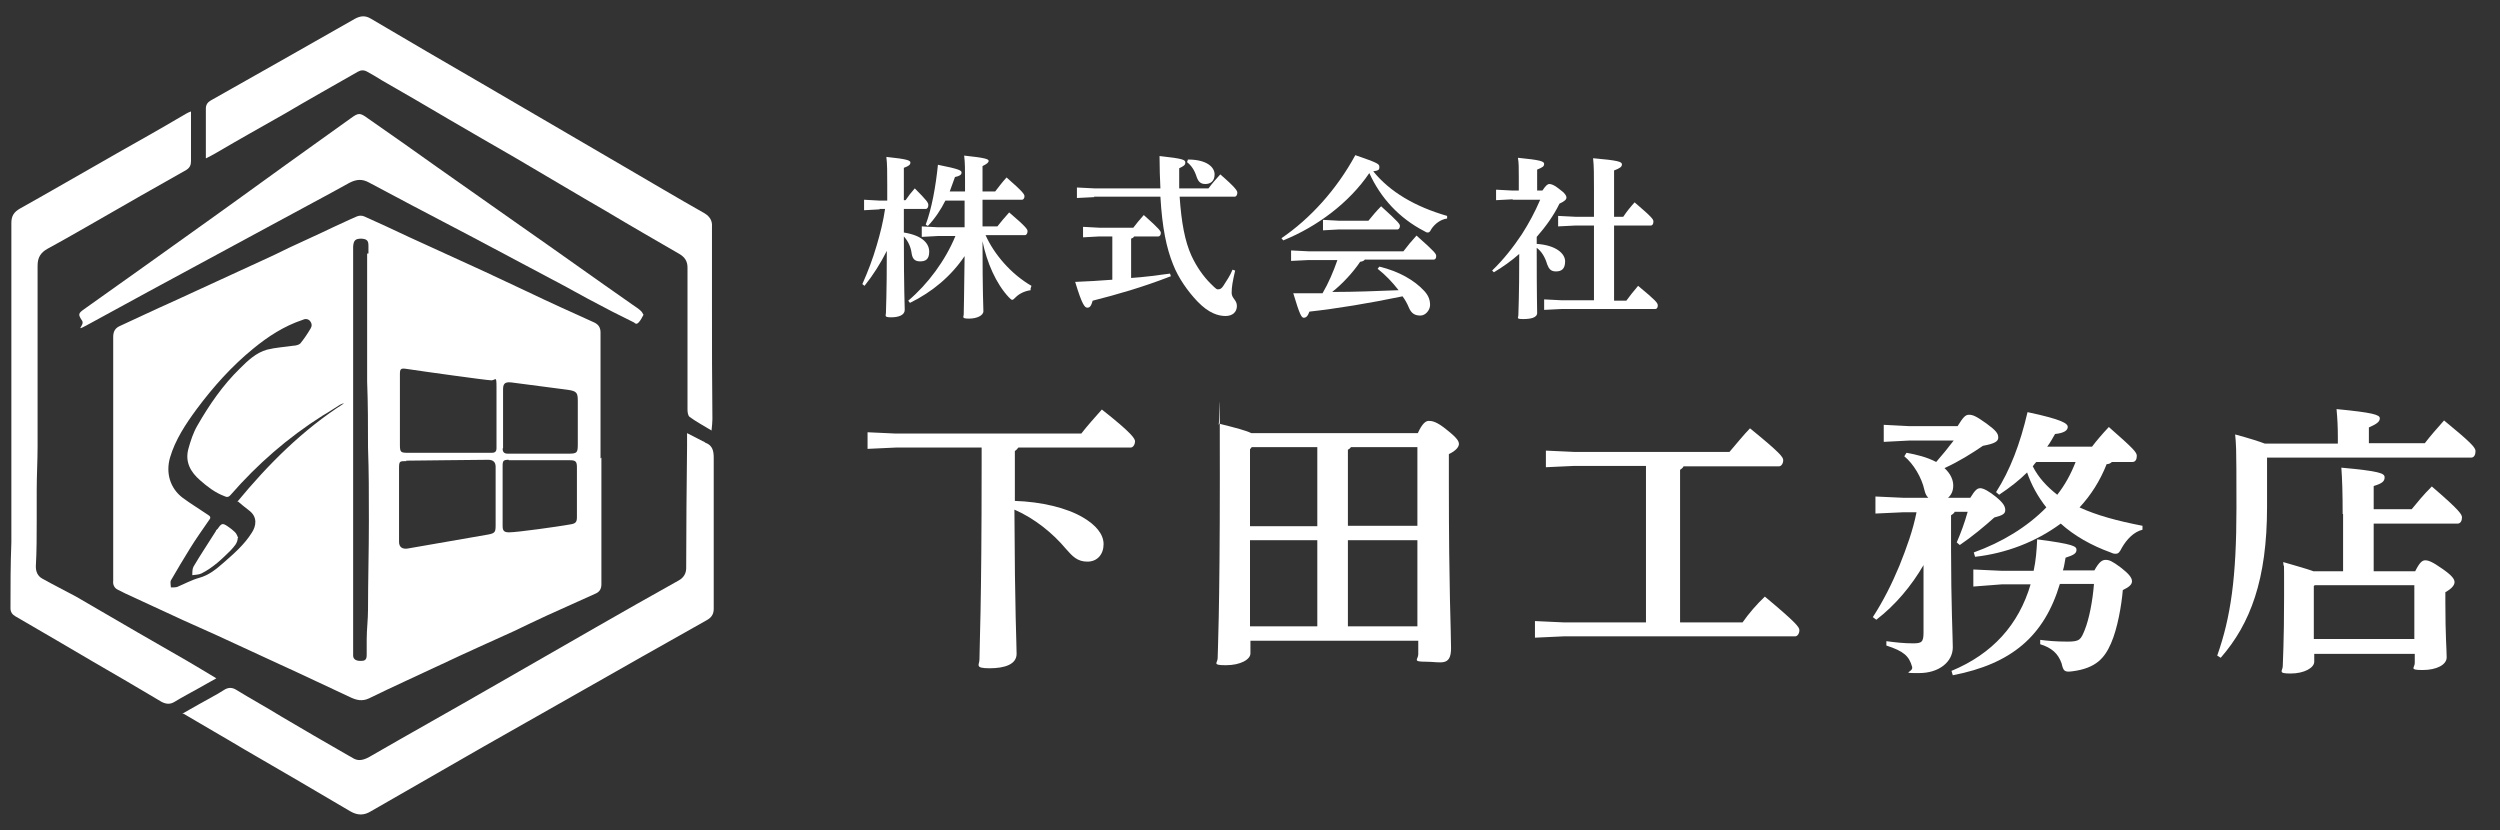 <?xml version="1.0" encoding="UTF-8"?> <svg xmlns="http://www.w3.org/2000/svg" id="_レイヤー_1" data-name=" レイヤー 1" width="572" height="190" version="1.1" viewBox="0 0 572 190"><rect x="0" y="0" width="572" height="190" fill="#333333" stroke="none"/><defs><style> .cls-1 { fill: #fff; stroke-width: 0px; } </style></defs><g><path class="cls-1" d="M137.6,104.7v29c0,1-.4,1.7-1.3,2.1-3.7,1.7-7.4,3.3-11.1,5-2.6,1.2-5.1,2.4-7.6,3.6-5.5,2.5-11.1,5-16.6,7.6s-11.1,5.1-16.6,7.8c-1.5.7-2.8.4-4.1-.2-5.4-2.5-10.8-5.1-16.3-7.6-4.8-2.2-9.5-4.4-14.3-6.6-2.6-1.2-5.2-2.3-7.8-3.5-4.4-2-8.8-4.1-13.2-6.1-.6-.3-1.2-.6-1.8-.9-.8-.4-1.1-1.2-1-2v-55.8c0-1.2.4-2,1.5-2.5,2.8-1.3,5.6-2.6,8.4-3.9,3.1-1.4,6.2-2.8,9.2-4.2,5-2.3,10-4.6,15-6.9,2-.9,4.1-1.9,6.1-2.9,3.4-1.6,6.8-3.1,10.1-4.7,1.8-.8,3.6-1.7,5.5-2.5.5-.2,1.1-.2,1.6,0,3.4,1.5,6.8,3.1,10.2,4.7,5.8,2.7,11.7,5.3,17.5,8,3.3,1.5,6.5,3.1,9.8,4.6,5,2.4,10.1,4.7,15.2,7,1,.5,1.4,1.2,1.4,2.3v28.8h0l.2-.2ZM93,105.5c-1.6,0-1.7,0-1.7,1.7v16.8c0,1.2.8,1.7,2,1.5,1.6-.3,13.9-2.4,18.4-3.2,1.6-.3,1.7-.6,1.7-2.2v-13.3q0-1.6-1.7-1.6c-3.8,0-16.3.2-18.8.2h0ZM112.5,103.6c.8,0,1.1-.3,1.1-1.1v-.7c0-1.4,0-10.2,0-13.2s-.2-1.4-1.4-1.6c-.8,0-15.3-2-19.2-2.6-1.3-.2-1.5,0-1.5,1.2v16.2c0,1.7.2,1.8,1.9,1.8h19.3,0ZM54.3,114.8c7.1-8.6,15-16.5,24.4-22.5-.4,0-.6.2-.9.3-1.3.8-2.6,1.7-4,2.5-7.9,5-14.9,11.1-21,18.1-.5.6-.9.6-1.5.3-2.1-.8-3.8-2.1-5.5-3.6-2.2-1.9-3.5-4.2-2.7-7.2.5-1.8,1.1-3.7,2.1-5.4,2.7-4.7,5.8-9.2,9.7-13,1.8-1.8,3.7-3.6,6.2-4.3,2-.5,4-.6,6-.9.5,0,1.3-.2,1.6-.5.9-1.1,1.7-2.3,2.4-3.5.3-.5.3-1.1-.2-1.7-.5-.5-1.1-.5-1.7-.2-4.2,1.4-7.9,3.8-11.3,6.6-4.9,4-9.1,8.7-12.9,13.8-2.5,3.4-4.9,7-6.1,11.1-1,3.5,0,7,2.9,9.2,1.9,1.4,3.9,2.6,5.8,3.9.5.3.7.6.3,1.1-1.5,2.2-3.1,4.4-4.5,6.7-1.5,2.4-2.9,4.8-4.3,7.2-.2.4,0,1.1,0,1.6.5,0,1,0,1.4-.1,1.7-.7,3.3-1.6,5.1-2.1,2.2-.6,3.9-2,5.6-3.5,2.4-2.1,4.7-4.1,6.4-6.8,1-1.5,1.4-3.6-.6-5.1-.9-.7-1.8-1.4-2.7-2.2h0v.2ZM84.3,58h0v-1.8c0-1.2-.4-1.5-1.6-1.6-1.4,0-1.8.4-1.9,1.8v.9c0,8,0,16.1,0,24.1s0,14.9,0,22.4v17.2c0,5.5,0,11.1,0,16.6,0,3.2,0,6.5,0,9.7v2.7c0,.9.8,1.3,2,1.2,1,0,1.1-.7,1.1-1.4v-3.5c0-2.3.3-4.5.3-6.8,0-6.7.2-13.5.2-20.2s0-11.3-.2-16.9c0-5,0-10-.2-15.1,0-2.4,0-4.9,0-7.3v-22h.2ZM116.4,105.2c-1.2,0-1.4.2-1.4,1.4v13.8c0,1.1.4,1.4,1.5,1.4,1.8,0,11.1-1.3,13.9-1.8,1.3-.2,1.6-.5,1.6-1.7v-11.4c0-1.3-.3-1.6-1.6-1.6h-14,0ZM115,102.6c0,.9.4,1.2,1.2,1.2h13.8c2.1,0,2.2-.2,2.2-2.3v-9.7c0-1.9-.2-2.3-2.2-2.6-4.3-.6-8.7-1.1-13-1.7-1.7-.2-1.9.5-1.9,1.7v13.4h0Z"></path><path class="cls-1" d="M47.1,36.2v-11.4c0-.8.4-1.4,1.1-1.8,5.4-3,10.7-6.1,16.1-9.1,5.6-3.2,11.3-6.4,16.9-9.6,1.3-.7,2.4-.8,3.7,0,8.5,5,17,10,25.5,14.9,10.7,6.3,21.5,12.5,32.2,18.8,6.2,3.6,12.4,7.3,18.6,10.8,1.3.8,1.8,1.8,1.7,3.1v18.2c0,8.6,0,17.2.1,25.8,0,.8-.1,1.5-.2,2.6-1.8-1.1-3.5-2-5-3.1-.4-.3-.5-1.1-.5-1.7v-32.5c0-1.4-.6-2.3-1.7-3-5.5-3.2-11.1-6.4-16.6-9.7-7.1-4.1-14.1-8.3-21.1-12.4-5-2.9-10.1-5.8-15.2-8.8s-10.2-6-15.3-8.9c-1.1-.7-2.3-1.4-3.4-2-.7-.4-1.4-.4-2.1,0-5.6,3.2-11.3,6.4-16.9,9.7-5.1,2.9-10.3,5.8-15.4,8.8-.7.4-1.4.8-2.4,1.3h0Z"></path><path class="cls-1" d="M41.7,163.3c2.5-1.4,4.9-2.8,7.3-4.1.8-.4,1.5-.9,2.2-1.3.9-.6,1.8-.7,2.8-.1,3.4,2.1,6.9,4,10.3,6.1,5.1,3,10.2,6,15.3,8.9.3.2.6.3.9.5,1.3.9,2.4.7,3.8,0,9.7-5.6,19.4-11,29.1-16.6,7.7-4.4,15.3-8.8,23-13.2,6.3-3.6,12.6-7.2,18.9-10.7,1.1-.6,1.7-1.6,1.7-2.8,0-9.3.1-18.5.2-27.8v-3.1c1.4.7,2.5,1.3,3.7,1.9.2,0,.3.2.5.3,1.7.6,1.9,2,1.9,3.5v34.5c0,1.2-.5,2-1.6,2.6-5,2.8-9.9,5.6-14.9,8.4-4.2,2.4-8.3,4.7-12.5,7.1-7.9,4.5-15.9,9-23.8,13.5-8.5,4.9-17.1,9.8-25.6,14.7-1.6,1-3.1,1-4.8,0-8.1-4.8-16.2-9.5-24.3-14.2-4.5-2.7-9.1-5.3-13.8-8.1h-.3Z"></path><path class="cls-1" d="M43.7,25.7v11.2c0,.9-.3,1.5-1.1,2-6.9,3.9-13.8,7.8-20.7,11.8-3.7,2.1-7.3,4.2-11,6.2-1.6.9-2.3,2-2.3,3.9v41.3c0,3.3-.2,6.7-.2,10v6.9c0,3.5,0,7.1-.2,10.6,0,1.2.4,2.2,1.5,2.8,2.5,1.4,5.1,2.7,7.7,4.1,4.7,2.7,9.4,5.5,14.1,8.2,3.8,2.2,7.5,4.3,11.3,6.5,2.2,1.3,4.4,2.6,6.7,4-1.5.8-2.8,1.6-4.1,2.3-1.8,1-3.7,2-5.5,3.1-1,.6-1.9.5-2.9,0-5.2-3.1-10.5-6.2-15.7-9.2-5.9-3.5-11.8-6.9-17.8-10.4-.7-.4-1.1-1-1.1-1.8,0-5,0-10,.2-15.1V51c0-1.6.6-2.5,2-3.3,6.1-3.4,12.1-6.9,18.1-10.3,5-2.9,10.1-5.7,15.1-8.6,1.6-.9,3.2-1.9,4.8-2.8.3-.2.6-.3,1.1-.5h0v.2Z"></path><path class="cls-1" d="M147.3,71.9c-.4.7-.7,1.4-1.2,1.9s-.8.2-1,0c-1.7-.8-3.3-1.7-5-2.5-3.7-1.9-7.4-3.9-11-5.9-7-3.7-13.9-7.4-20.9-11.1-4.7-2.5-9.4-4.9-14.1-7.4-3.2-1.7-6.4-3.4-9.6-5.1-1.6-.9-2.9-.8-4.5,0-6.3,3.5-12.6,6.8-19,10.3-9,4.9-18,9.7-27,14.6-4.4,2.4-8.8,4.8-13.2,7.2s-1.3.6-2-.5c-1-1.5-.9-1.7.5-2.7,4.5-3.2,9-6.4,13.5-9.6,4.9-3.5,9.8-7,14.7-10.5,8-5.7,15.9-11.5,23.9-17.2,2.9-2.1,5.9-4.2,8.8-6.3,1.8-1.3,2.1-1.4,4,0,5.3,3.7,10.6,7.4,15.9,11.2,6.3,4.4,12.6,8.9,18.9,13.3,8.6,6,17.1,12.1,25.7,18.1.7.5,1.4.9,2,1.5.2.2.3.4.5.8h0Z"></path><path class="cls-1" d="M54.4,123c0,1.3-.9,2.1-1.6,2.9-2,2-4.1,4-6.7,5.3-.6.3-1.4.3-2.1.4,0-.7,0-1.5.3-2,1.6-2.7,3.4-5.4,5.1-8.1,0-.2.2-.3.4-.5.9-1.3,1.1-1.4,2.4-.5.6.4,1.1.8,1.6,1.3.3.3.5.8.7,1.3h-.1Z"></path></g><g><path class="cls-1" d="M201.3,47.9l-3.6.2v-2.4l3.6.2h1.7v-3.6c0-2.9,0-4.8-.2-6.4,4.8.5,5.5.8,5.5,1.3s-.4.8-1.5,1.2v7.4h.4c.6-.9,1.3-1.8,2.1-2.7,2.8,2.8,3.1,3.3,3.1,3.8s-.2.9-.6.9h-5v5.4c4.4.7,5.8,2.6,5.8,4.4s-.9,2.2-2.1,2.2-1.7-.6-1.9-1.7c-.2-1.6-.8-2.9-1.8-4,0,12.4.2,15.6.2,16.8s-1.4,1.7-3.1,1.7-1.2-.4-1.2-1c0-1.1.2-4,.2-14.2-1.4,2.8-3.1,5.5-5.1,8l-.5-.4c1.3-2.9,2.4-5.8,3.3-8.9.8-2.7,1.5-5.5,1.9-8.3h-1.3ZM235.8,66.4c-1.4.2-2.6.8-3.4,1.6-.4.4-.6.6-.8.6s-.4-.2-.8-.6c-2.9-3.1-5-7.9-6-12.8,0,12.2.2,15,.2,16s-1.5,1.7-3.3,1.7-1.2-.4-1.2-1c0-1,.1-3.5.2-13.3-3.1,4.6-7.4,8.2-12.5,10.7l-.4-.5c4.5-3.8,8.5-9.2,10.8-14.8h-4l-3.7.2v-2.4l3.7.2h6.1c0-2,0-4.1,0-6.1h-4.4c-1,2-2.3,4-4,5.8l-.5-.3c1.4-3.7,2.3-8.8,2.8-13.7,5,1,5.4,1.3,5.4,1.8s-.5.8-1.5,1c-.4,1.1-.8,2.2-1.2,3.3h3.5v-2.4c0-2.5,0-4.2-.2-5.8,4.8.5,5.6.8,5.6,1.2s-.4.7-1.4,1.2v5.8h2.9c.8-1,1.5-2,2.6-3.2,3.9,3.4,4.1,3.9,4.1,4.3s-.2.8-.6.8h-9v6.1h3.4c.8-1,1.6-2,2.7-3.2,4,3.4,4.2,3.9,4.2,4.3s-.2.9-.6.9h-9c1.9,4.3,5.8,8.9,10.5,11.6l-.2.6Z"></path><path class="cls-1" d="M254.5,54.1h-3l-3.7.2v-2.4l3.7.2h7.8c.6-.8,1.5-1.9,2.4-2.9,3.6,3.2,3.9,3.7,3.9,4.1s-.2.8-.6.8h-5.5c-.2.3-.4.4-.7.5v9c3-.2,6-.6,8.9-1l.2.6c-6.7,2.6-12.4,4.2-17.9,5.6-.3,1.1-.6,1.6-1.2,1.6s-1.2-.6-2.8-5.9c2.9-.1,5.7-.3,8.5-.5v-9.8ZM250.4,45.1l-4,.2v-2.4l4,.2h15.1c-.1-2.2-.2-4.7-.2-7.4,5.6.6,5.9.9,5.9,1.5s-.4.8-1.4,1.3c0,1.6,0,3.2,0,4.6h6.7c.9-1.2,1.7-2.1,2.7-3.2,3.7,3.2,3.9,3.8,3.9,4.2s-.2.9-.6.9h-12.6c.4,5.9,1.2,10.2,2.7,13.5,1.2,2.6,2.8,4.8,4.3,6.3s1.5,1.4,1.8,1.4c.5,0,.8-.2,1.2-.8.7-1.1,1.6-2.4,2.1-3.7l.6.2c-.6,2.6-.8,3.8-.8,5.1s1.2,1.6,1.2,3-1,2.3-2.6,2.3-3.8-.6-6.4-3.3c-2.2-2.3-4.4-5.4-5.6-8.5-1.5-3.7-2.5-8.4-2.9-15.5h-15.2ZM271.8,36.5c4.4,0,6.1,1.8,6.1,3.4s-1,2.2-2.1,2.2-1.6-.5-2-1.6c-.5-1.6-1.2-2.6-2.2-3.4l.2-.6Z"></path><path class="cls-1" d="M293.2,54.5c6.6-4.5,12.6-11.1,16.9-19,5.2,1.8,5.5,2,5.5,2.7s-.2.8-1.4,1c3.8,4.7,9.6,8.1,16.9,10.2v.6c-1.5.2-2.8,1.2-3.6,2.4-.3.6-.5.8-.8.8s-.5-.1-.8-.3c-5.8-3-10-7.6-12.6-13.3-4.6,6.8-12,12.3-19.7,15.4l-.4-.5ZM312.4,59.2c-.2.4-.5.6-1.2.7-1.6,2.4-4.1,5.1-6.4,6.9,5.1,0,10.1-.2,15.2-.4-1.4-1.8-3-3.5-4.8-4.9l.4-.5c4.5,1.1,8,3.1,10.3,5.6,1,1.1,1.3,2.1,1.3,3.2s-1,2.4-2.2,2.4-2-.4-2.6-1.7c-.4-1-.9-1.9-1.5-2.7-7.7,1.6-15,2.8-21.3,3.5-.4,1.1-.8,1.4-1.3,1.4s-.9-.6-2.4-5.6c2.3,0,4.6,0,6.7,0,1.4-2.4,2.5-5,3.4-7.6h-6.6l-4,.2v-2.4l4,.2h21.7c.9-1.2,1.9-2.4,3-3.6,4.4,3.9,4.5,4.2,4.5,4.7s-.2.8-.6.8h-15.7ZM306.2,50.5h6.9c.9-1.1,1.8-2.2,2.9-3.3,4.1,3.7,4.3,4.1,4.3,4.5s-.2.8-.6.8h-13.4l-3.6.2v-2.4l3.6.2Z"></path><path class="cls-1" d="M346.1,45.6l-3.8.2v-2.4l3.8.2h1.4v-3.2c0-2,0-3.2-.2-4.3,5.1.5,6,.8,6,1.4s-.4.8-1.6,1.3v4.8h1.2c.8-1.2,1.2-1.5,1.6-1.5s1.1.2,2.2,1.1c1.4,1,1.7,1.6,1.7,2s-.3.8-1.6,1.4c-1.3,2.7-3.1,5.2-5.2,7.6v1.6c4.4.3,6.5,2.2,6.5,4s-.9,2.3-2.1,2.3-1.6-.6-2-1.6c-.5-1.7-1.3-3-2.4-3.8v.7c0,10.5.1,13.1.1,14.2s-1.5,1.4-3.2,1.4-1.1-.3-1.1-.9c0-1.1.2-3.6.2-14-1.8,1.6-3.8,3-5.8,4.2l-.4-.4c2.6-2.5,4.8-5.3,6.8-8.3,1.6-2.5,3-5.1,4.2-7.9h-6.3ZM364.7,51.6h-4.2l-4,.2v-2.4l4,.2h4.2v-6.4c0-3.1,0-5.2-.2-7,5.7.5,6.6.8,6.6,1.4s-.5.9-1.8,1.4v10.6h2.1c.8-1.2,1.6-2.2,2.6-3.3,4.1,3.5,4.3,3.9,4.3,4.4s-.2.9-.6.9h-8.4v17.2h2.8c.8-1.1,1.6-2.1,2.7-3.4,4.1,3.4,4.5,3.9,4.5,4.5s-.3.8-.6.8h-21.4l-4,.2v-2.4l4,.2h7.4v-17.2Z"></path><path class="cls-1" d="M232.1,114.6c6.2.2,12,1.6,15.7,3.8,2.9,1.7,4.7,3.8,4.7,6.1s-1.4,4-3.7,4-3.4-1.2-4.9-2.9c-3-3.6-7.2-7-11.8-9,.1,23.9.5,30.6.5,33s-2.7,3.3-6.2,3.3-2.3-.8-2.3-2c0-2.9.5-11.5.5-44.7v-3.8h-19.6l-6.5.3v-3.8l6.5.3h42.4c1.4-1.8,3.1-3.7,4.7-5.5,7,5.5,7.6,6.7,7.6,7.3s-.4,1.4-1,1.4h-25.7c-.2.3-.5.6-.8.8v11.4Z"></path><path class="cls-1" d="M324.4,99.1c1-2.2,1.8-2.8,2.5-2.8s1.8.1,4.2,2.1c2.4,1.9,2.7,2.6,2.7,3.2s-.6,1.5-2.3,2.3v6.6c0,25.1.5,33.5.5,37.8s-2.4,3.1-5.7,3.1-1.8-.5-1.8-1.7v-3.1h-38.4v2.9c0,1.4-2.3,2.7-5.6,2.7s-1.9-.5-1.9-1.6.5-10.1.5-41.7-.1-8.6-.3-12c4,1,6.3,1.6,7.5,2.2h38.1ZM301.4,102.3h-15l-.4.5v17.6h15.4v-18ZM301.4,123.6h-15.4v19.7h15.4v-19.7ZM309.1,102.3c-.2.3-.5.5-.7.6v17.4h15.9v-18h-15.2ZM308.4,143.3h15.9v-19.7h-15.9v19.7Z"></path><path class="cls-1" d="M376.5,106.6h-16.3l-6.5.3v-3.8l6.5.3h35.5c1.2-1.4,3.5-4.2,4.7-5.4,7,5.7,7.6,6.6,7.6,7.3s-.4,1.4-1,1.4h-21.8c-.2.4-.5.6-.8.8v34.9h14.3c1.4-2,3.2-4.1,5.1-5.9,7.3,6.1,7.9,7,7.9,7.7s-.4,1.4-1,1.4h-53l-6.5.3v-3.8l6.5.3h18.9v-35.8Z"></path><path class="cls-1" d="M447.2,117.2c-.2.3-.5.5-.8.7v7.9c0,11.9.4,20.5.4,22.3,0,3.3-3.1,5.9-7.7,5.9s-1.3-.1-1.6-1.4c-.7-2.5-1.9-3.6-5.9-4.9v-1c2.2.3,4.1.5,6.1.5s2.4-.3,2.4-2.5v-15.4c-2.8,4.8-6.4,9.1-10.8,12.5l-.8-.6c2.4-3.7,4.4-7.7,6.1-11.8,1.6-4,3.1-8.1,3.9-12.2h-2.9l-6.5.3v-3.9l6.5.3h5.6c-.5-.5-.7-1-.9-1.8-.6-2.8-2.5-6-4.6-7.7l.5-.8c2.3.4,4.7,1,6.8,2.1,1.4-1.6,2.7-3.2,4-4.9h-10.2l-5.8.3v-3.9l5.8.3h11.1c1.3-2.1,1.8-2.6,2.6-2.6s1.5.2,4,2c2.2,1.6,2.7,2.3,2.7,3.2s-.8,1.4-3.5,1.9c-2.5,1.7-5.5,3.6-8.8,5.1,1.4,1.3,2,2.7,2,4s-.5,2.2-1.2,2.8h5.1c1.1-1.8,1.6-2.2,2.3-2.2s2,.7,3.6,2c1.7,1.4,2.1,2.2,2.1,3s-.5,1.2-2.5,1.7c-2.1,1.9-5.1,4.4-7.9,6.3l-.7-.6c1-2.3,1.8-4.5,2.5-7h-3ZM471.3,133.6c-3.6,12-11.1,18.3-24.5,20.9l-.3-1c9.4-3.9,15.4-10.6,18.1-19.8h-6.6c0,0-6.5.5-6.5.5v-3.9l6.5.3h7.3c.5-2.3.7-4.7.8-7.2,8.4,1.1,9,1.6,9,2.4s-.6,1.2-2.5,1.8c-.2,1-.3,2-.6,2.9h7.2c1.1-2,1.8-2.4,2.6-2.4s1.5.3,3.5,1.8c1.8,1.4,2.5,2.3,2.5,3.1s-.8,1.4-2.1,2c-.3,3.5-1.2,8.8-2.7,12.2-1.4,3.2-3.3,5.7-8.9,6.4-1.7.2-2,0-2.4-1.8-.8-2.3-2.3-3.6-4.9-4.4v-1c1.6.2,3.5.4,6.3.4s3-.5,3.9-2.7c1-2.5,1.8-6.6,2.1-10.5h-8.1ZM478.5,102.4c1.2-1.6,2.5-3.1,4-4.7,5.7,5,6.4,5.8,6.4,6.6s-.3,1.4-1,1.4h-4.7c-.3.3-.7.5-1.2.5-1.5,3.8-3.6,7.1-6.2,9.9,3.9,1.8,8.7,3.1,14.4,4.2v.9c-2,.5-3.6,2.2-4.7,4.1-.5,1-.8,1.4-1.4,1.4s-.7-.1-1.2-.3c-4.4-1.6-8.3-3.8-11.4-6.6-5.7,4.2-12.5,6.8-19.6,7.6l-.3-1c6.4-2.3,12.2-5.8,16.6-10.3-1.9-2.4-3.4-5.1-4.4-8-1.8,1.8-4,3.5-6.4,5.1l-.7-.6c3.2-5,5.5-11,7.2-18.3,8,1.7,9.2,2.6,9.2,3.4s-.9,1.4-2.9,1.6c-.6,1-1.1,2-1.8,2.9h10.3ZM465.9,105.7c-.3.3-.6.7-.8,1,1.3,2.6,3.3,4.7,5.6,6.5,1.8-2.3,3.1-4.7,4.2-7.5h-8.9Z"></path><path class="cls-1" d="M534.9,101.5v-1.5c0-2.3-.1-4.2-.3-6.4,8.3.8,9.9,1.3,9.9,2.1s-.7,1.3-2.5,2.1v3.6h12.8c1.3-1.7,2.8-3.4,4.4-5.2,6.1,5,7.2,6.2,7.2,7s-.3,1.5-1,1.5h-46.7v11.3c0,16.6-3.8,26.7-10.6,34.5l-.8-.5c3.1-8.8,4.4-17.8,4.4-33.8s-.1-14.1-.3-16.8c3.3.9,5.5,1.6,6.8,2.1h16.8ZM536,117.6c0-4.6-.1-7.9-.3-10.6,8.8.8,9.9,1.3,9.9,2.2s-.5,1.4-2.5,2v5.3h8.7c1.4-1.7,2.6-3.2,4.6-5.2,6.4,5.5,6.9,6.4,6.9,7.1s-.3,1.4-1,1.4h-19.2v10.9h9.5c1-2,1.6-2.5,2.3-2.5s1.6.3,4,2c2.3,1.6,2.7,2.4,2.7,3s-.5,1.4-2.1,2.3v2.3c0,7.7.3,10.9.3,12.6s-2.3,2.9-5.5,2.9-1.8-.5-1.8-1.6v-2.1h-23v1.8c0,1.4-2.3,2.7-5.4,2.7s-1.8-.6-1.8-1.7.3-5.3.3-15.9,0-5.3-.2-7.9c3.4,1,5.6,1.6,6.9,2.1h6.8v-13.1ZM529.4,134.1v12.1h23v-12.3h-22.8l-.2.2Z"></path></g></svg> 
